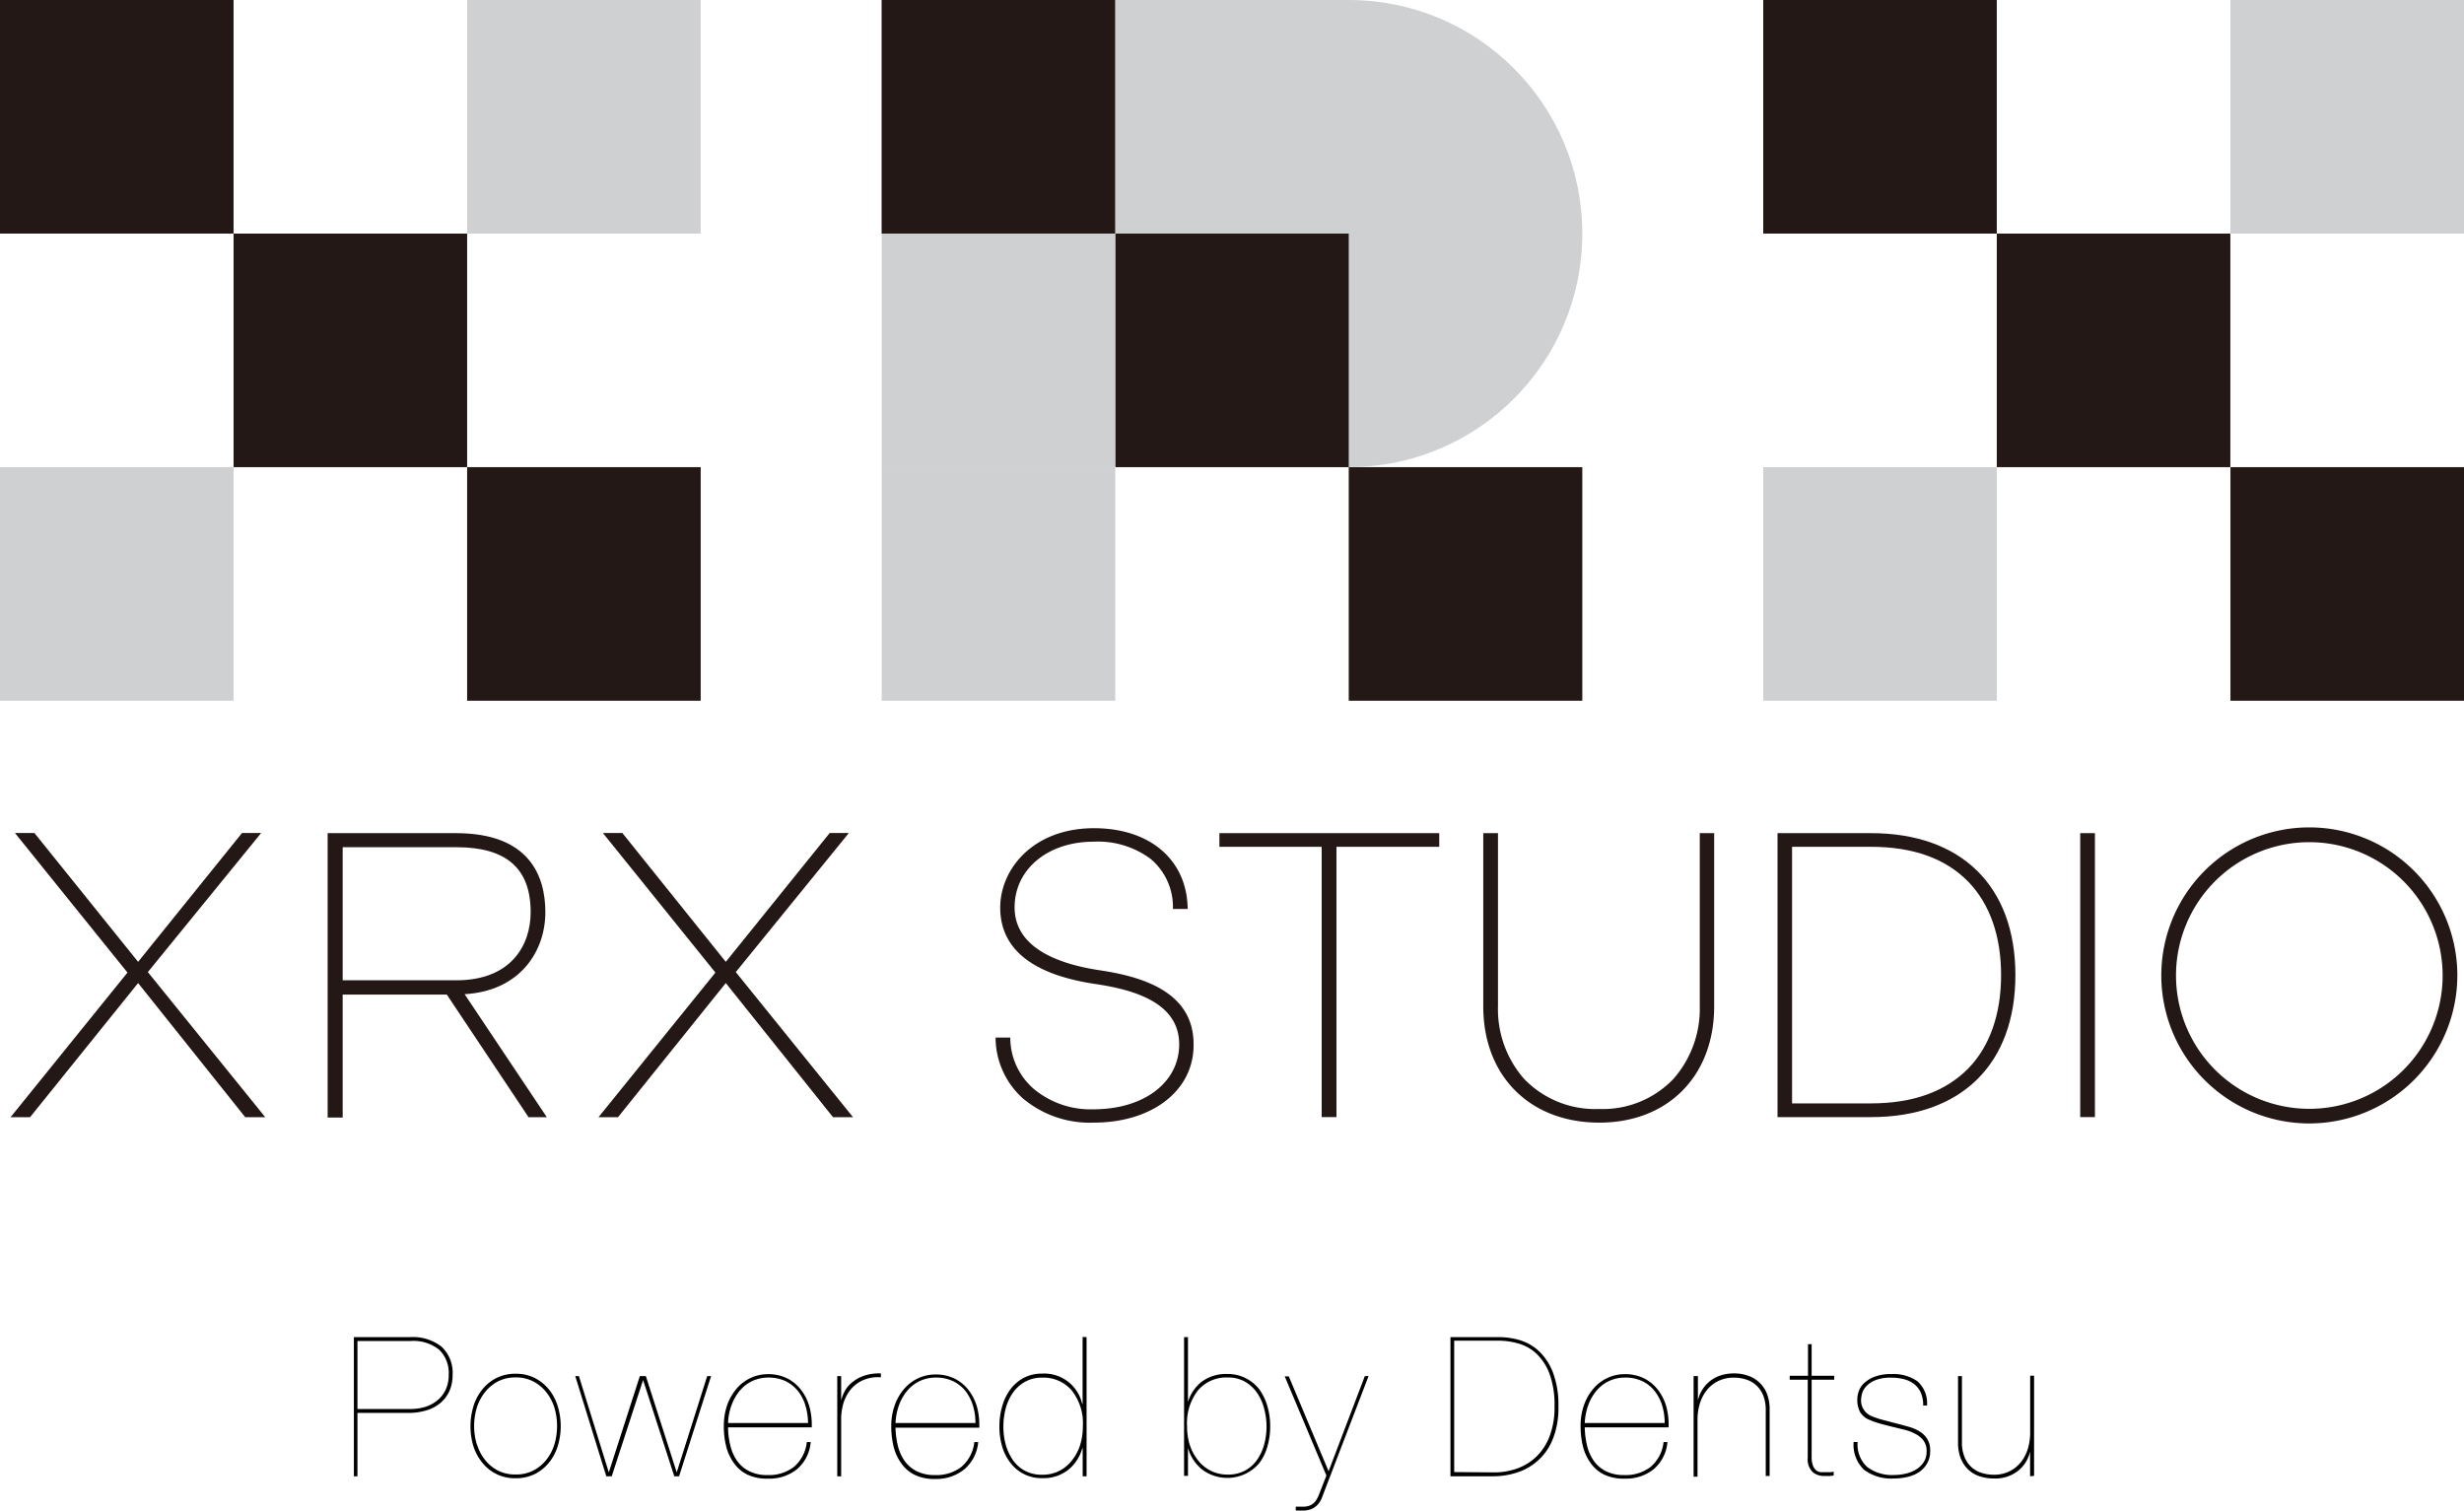 <svg xmlns="http://www.w3.org/2000/svg" viewBox="0 0 303.3 185.94"><defs><style>.cls-1{fill:#231815;}.cls-2{fill:#ced0d2;}.cls-3{fill:none;stroke:#000;stroke-miterlimit:10;}</style></defs><g id="要素"><path d="M43.56,181.71V164.58H50.5a5.76,5.76,0,0,1,3.84,1.17,4.39,4.39,0,0,1,1.37,3.51,4.7,4.7,0,0,1-.41,2,4.19,4.19,0,0,1-1.13,1.46,4.76,4.76,0,0,1-1.72.89,7.53,7.53,0,0,1-2.19.3H44v7.8Zm6.94-8.28a6.26,6.26,0,0,0,1.87-.27,4.54,4.54,0,0,0,1.5-.82,3.76,3.76,0,0,0,1-1.31,4.11,4.11,0,0,0,.36-1.77,4,4,0,0,0-1.16-3.12,5.09,5.09,0,0,0-3.56-1.08H44v8.37Z"/><path d="M58.27,173.11a6.16,6.16,0,0,1,1.07-2.05,5.26,5.26,0,0,1,1.74-1.43,5.12,5.12,0,0,1,2.4-.54,5.06,5.06,0,0,1,2.38.54,5.47,5.47,0,0,1,1.74,1.43,6.14,6.14,0,0,1,1.06,2.05,8.42,8.42,0,0,1,0,4.87A6.14,6.14,0,0,1,67.6,180a5.44,5.44,0,0,1-1.74,1.42,5.24,5.24,0,0,1-2.4.53A5.08,5.08,0,0,1,59.34,180,6.16,6.16,0,0,1,58.27,178a8.42,8.42,0,0,1,0-4.87Zm.45,4.69a5.65,5.65,0,0,0,1,1.91A4.85,4.85,0,0,0,61.28,181a4.72,4.72,0,0,0,2.2.49,4.6,4.6,0,0,0,2.17-.49,4.88,4.88,0,0,0,1.6-1.32,5.84,5.84,0,0,0,1-1.91,8,8,0,0,0,0-4.49,5.94,5.94,0,0,0-1-1.91,5,5,0,0,0-1.6-1.33,4.6,4.6,0,0,0-2.17-.5,4.72,4.72,0,0,0-2.2.5,5,5,0,0,0-1.59,1.33,5.74,5.74,0,0,0-1,1.91,7.8,7.8,0,0,0,0,4.49Z"/><path d="M87.53,169.38l-3.94,12.33H83l-3.84-11.85h0l-3.86,11.85h-.67l-3.82-12.33h.45l3.68,11.85h0l3.82-11.85h.74l3.8,11.85h0l3.75-11.85Z"/><path d="M89.92,178a5.29,5.29,0,0,0,.85,1.86,4,4,0,0,0,1.49,1.24,4.84,4.84,0,0,0,2.23.46,5.05,5.05,0,0,0,3.23-1,4.64,4.64,0,0,0,1.59-3.06h.48a4.89,4.89,0,0,1-1.7,3.35A5.42,5.42,0,0,1,94.54,182a5.6,5.6,0,0,1-2.46-.46,4.28,4.28,0,0,1-1.67-1.36,6,6,0,0,1-1-2.06,9.92,9.92,0,0,1-.31-2.56,7.74,7.74,0,0,1,.45-2.73,6.61,6.61,0,0,1,1.2-2,5.07,5.07,0,0,1,1.73-1.26,5,5,0,0,1,2-.43,5.22,5.22,0,0,1,2.48.55,4.93,4.93,0,0,1,1.7,1.46,6.15,6.15,0,0,1,1,2.09,8.65,8.65,0,0,1,.26,2.45H89.62A9.5,9.5,0,0,0,89.92,178Zm9.22-5a5.24,5.24,0,0,0-.92-1.79A4.5,4.5,0,0,0,96.7,170a4.9,4.9,0,0,0-2.12-.44,4.71,4.71,0,0,0-1.88.38,4.55,4.55,0,0,0-1.54,1.12,5.82,5.82,0,0,0-1.06,1.76,7,7,0,0,0-.48,2.33h9.84A7.26,7.26,0,0,0,99.14,173Z"/><path d="M103.06,181.71V169.38h.48v3h0a4.94,4.94,0,0,1,.53-1.3,3.61,3.61,0,0,1,1-1.07,4.47,4.47,0,0,1,1.43-.72,5.73,5.73,0,0,1,1.93-.24v.48a4.56,4.56,0,0,0-2.19.35,4.12,4.12,0,0,0-1.53,1.15,5,5,0,0,0-.89,1.69,6.9,6.9,0,0,0-.28,2v7Z"/><path d="M110.53,178a5.67,5.67,0,0,0,.85,1.86,4.1,4.1,0,0,0,1.49,1.24,4.87,4.87,0,0,0,2.23.46,5,5,0,0,0,3.23-1,4.61,4.61,0,0,0,1.6-3.06h.48a4.94,4.94,0,0,1-1.71,3.35,5.4,5.4,0,0,1-3.55,1.19,5.6,5.6,0,0,1-2.46-.46,4.35,4.35,0,0,1-1.67-1.36,6,6,0,0,1-1-2.06,10.38,10.38,0,0,1-.31-2.56,7.51,7.51,0,0,1,.46-2.73,6.24,6.24,0,0,1,1.2-2,5,5,0,0,1,1.73-1.26,4.88,4.88,0,0,1,2-.43,5.26,5.26,0,0,1,2.49.55,5,5,0,0,1,1.7,1.46,6.15,6.15,0,0,1,1,2.09,8.65,8.65,0,0,1,.25,2.45H110.23A10.58,10.58,0,0,0,110.53,178Zm9.23-5a5.62,5.62,0,0,0-.92-1.79,4.45,4.45,0,0,0-1.53-1.21,4.85,4.85,0,0,0-2.11-.44,4.71,4.71,0,0,0-1.88.38,4.46,4.46,0,0,0-1.54,1.12,5.84,5.84,0,0,0-1.07,1.76,7.59,7.59,0,0,0-.48,2.33h9.84A7.26,7.26,0,0,0,119.76,173Z"/><path d="M133.75,164.58v17.13h-.48v-3.45h-.05a5.15,5.15,0,0,1-1.76,2.68,4.92,4.92,0,0,1-3.18,1,4.76,4.76,0,0,1-3.85-1.82,6.05,6.05,0,0,1-1.05-2,8.77,8.77,0,0,1-.36-2.57,8.67,8.67,0,0,1,.35-2.47,6.44,6.44,0,0,1,1-2.07,5,5,0,0,1,1.64-1.41,4.74,4.74,0,0,1,2.26-.53,4.79,4.79,0,0,1,4.94,3.74h.05v-8.25Zm-1.85,6.54a4.57,4.57,0,0,0-3.62-1.55,4.17,4.17,0,0,0-2.16.54,4.62,4.62,0,0,0-1.49,1.39,6.18,6.18,0,0,0-.85,1.92,8.74,8.74,0,0,0-.27,2.15,8.36,8.36,0,0,0,.29,2.25,6.34,6.34,0,0,0,.89,1.91,4.27,4.27,0,0,0,1.49,1.31,4.4,4.4,0,0,0,2.1.48,4.51,4.51,0,0,0,2.12-.48,4.57,4.57,0,0,0,1.56-1.3,5.85,5.85,0,0,0,1-1.89,7.76,7.76,0,0,0,.33-2.28A6.46,6.46,0,0,0,131.9,171.12Z"/><path d="M146.16,172.83a5,5,0,0,1,1.7-2.71,5,5,0,0,1,3.24-1,4.74,4.74,0,0,1,2.26.53A4.85,4.85,0,0,1,155,171a6.44,6.44,0,0,1,1,2.07,8.67,8.67,0,0,1,.35,2.47,8.77,8.77,0,0,1-.36,2.57,6,6,0,0,1-1,2,5.16,5.16,0,0,1-7,.78,5.21,5.21,0,0,1-1.76-2.68h0v3.45h-.48V164.58h.48v8.25Zm.29,5a5.83,5.83,0,0,0,1,1.89,4.53,4.53,0,0,0,3.68,1.78,4.4,4.4,0,0,0,2.1-.48,4.27,4.27,0,0,0,1.49-1.31,6.11,6.11,0,0,0,.89-1.91,8.49,8.49,0,0,0,0-4.4,6,6,0,0,0-.85-1.92,4.55,4.55,0,0,0-1.47-1.39,4.17,4.17,0,0,0-2.18-.54,4.57,4.57,0,0,0-3.62,1.55,6.51,6.51,0,0,0-1.37,4.45A7.45,7.45,0,0,0,146.45,177.85Z"/><path d="M168.46,169.38l-5.69,14.83a2.8,2.8,0,0,1-.58,1,2.32,2.32,0,0,1-.74.52,2.89,2.89,0,0,1-.9.2c-.33,0-.68,0-1.05,0v-.48c.42,0,.78,0,1.07,0a2.18,2.18,0,0,0,.77-.19,1.75,1.75,0,0,0,.58-.48,3.75,3.75,0,0,0,.46-.88l.89-2.28-5.13-12.21h.5l4.9,11.68L168,169.38Z"/><path d="M184.54,164.58a9.08,9.08,0,0,1,2.58.39,6,6,0,0,1,2.35,1.37,7.17,7.17,0,0,1,1.7,2.63,11.32,11.32,0,0,1,.66,4.17,10.31,10.31,0,0,1-.67,3.94,7,7,0,0,1-4.37,4.15,9.42,9.42,0,0,1-3,.48h-5.25V164.58Zm-.63,16.65a8.28,8.28,0,0,0,2.87-.49,6.65,6.65,0,0,0,2.38-1.49,6.86,6.86,0,0,0,1.6-2.52,9.75,9.75,0,0,0,.59-3.59,11.19,11.19,0,0,0-.6-4,6.66,6.66,0,0,0-1.58-2.48,5.43,5.43,0,0,0-2.22-1.28,9,9,0,0,0-2.53-.36H179v16.17Z"/><path d="M195.37,178a5.47,5.47,0,0,0,.85,1.86,4.1,4.1,0,0,0,1.49,1.24,4.87,4.87,0,0,0,2.23.46,5,5,0,0,0,3.23-1,4.61,4.61,0,0,0,1.6-3.06h.48a4.94,4.94,0,0,1-1.71,3.35A5.4,5.4,0,0,1,200,182a5.6,5.6,0,0,1-2.46-.46,4.35,4.35,0,0,1-1.67-1.36,6,6,0,0,1-1-2.06,10.38,10.38,0,0,1-.31-2.56,7.51,7.51,0,0,1,.46-2.73,6.24,6.24,0,0,1,1.2-2,5,5,0,0,1,1.73-1.26,4.88,4.88,0,0,1,2-.43,5.26,5.26,0,0,1,2.49.55,5,5,0,0,1,1.7,1.46,6.15,6.15,0,0,1,1,2.09,8.65,8.65,0,0,1,.25,2.45H195.07A10.58,10.58,0,0,0,195.37,178Zm9.23-5a5.44,5.44,0,0,0-.93-1.79,4.32,4.32,0,0,0-1.52-1.21,4.85,4.85,0,0,0-2.11-.44,4.71,4.71,0,0,0-1.88.38,4.46,4.46,0,0,0-1.54,1.12,5.84,5.84,0,0,0-1.07,1.76,7.59,7.59,0,0,0-.48,2.33h9.84A7.26,7.26,0,0,0,204.6,173Z"/><path d="M209,169.38v3h0a4.18,4.18,0,0,1,2.78-3.08,5.12,5.12,0,0,1,1.66-.25,5,5,0,0,1,1.76.29,3.73,3.73,0,0,1,1.39.85,3.84,3.84,0,0,1,.92,1.39,5.35,5.35,0,0,1,.32,1.91v8.18h-.48V173.6a4.82,4.82,0,0,0-.31-1.84,3.38,3.38,0,0,0-.85-1.24,3.33,3.33,0,0,0-1.25-.72,4.62,4.62,0,0,0-1.5-.23,4.31,4.31,0,0,0-1.95.42,4.18,4.18,0,0,0-1.4,1.13,4.83,4.83,0,0,0-.85,1.64,6.7,6.7,0,0,0-.29,2v7h-.48V169.38Z"/><path d="M223,179.31a2.79,2.79,0,0,0,.16,1.08,1.35,1.35,0,0,0,.39.58,1.09,1.09,0,0,0,.53.23,5.49,5.49,0,0,0,.58,0h.65a1.46,1.46,0,0,0,.4-.06v.48l-.42.05-.75,0a2.14,2.14,0,0,1-1.43-.49,2.28,2.28,0,0,1-.59-1.81v-9.55H220.3v-.48h2.25v-3.89H223v3.89h2.78v.48H223Z"/><path d="M236.45,171.44a2.82,2.82,0,0,0-.82-1.07,3.37,3.37,0,0,0-1.26-.61,6.32,6.32,0,0,0-1.62-.19,5,5,0,0,0-2,.35,3,3,0,0,0-1.1.79,2.11,2.11,0,0,0-.46.87,4,4,0,0,0-.1.6,2.09,2.09,0,0,0,1.37,2.16,10.59,10.59,0,0,0,1.41.46l1.76.46c.48.12,1,.26,1.43.39a4.91,4.91,0,0,1,1.27.57,2.83,2.83,0,0,1,.91.91,2.69,2.69,0,0,1,.35,1.44,3,3,0,0,1-.39,1.58,3.29,3.29,0,0,1-1,1.06,4.41,4.41,0,0,1-1.44.59,7.18,7.18,0,0,1-1.59.18,5.59,5.59,0,0,1-3.73-1.08,4.23,4.23,0,0,1-1.27-3.41h.49a3.76,3.76,0,0,0,1.16,3.06,5.07,5.07,0,0,0,3.35,1,6,6,0,0,0,1.38-.16,4.12,4.12,0,0,0,1.28-.5,3,3,0,0,0,.95-.9,2.34,2.34,0,0,0,.37-1.34,2.13,2.13,0,0,0-.37-1.32,2.86,2.86,0,0,0-1-.83,5.58,5.58,0,0,0-1.36-.52l-1.56-.38c-.59-.15-1.11-.28-1.56-.41a9.24,9.24,0,0,1-1.2-.43,2.43,2.43,0,0,1-1.13-.94,3.2,3.2,0,0,1-.35-1.61,3,3,0,0,1,.21-1.05,2.56,2.56,0,0,1,.72-1,4,4,0,0,1,1.3-.74,5.51,5.51,0,0,1,1.94-.29A5.18,5.18,0,0,1,236,170a3.59,3.59,0,0,1,1.2,3h-.47A3.91,3.91,0,0,0,236.45,171.44Z"/><path d="M249.89,181.71v-3.05h0a4.22,4.22,0,0,1-1.48,2.38,4.53,4.53,0,0,1-3,.94,5.46,5.46,0,0,1-1.76-.28,3.69,3.69,0,0,1-1.4-.84,4,4,0,0,1-.91-1.39,5.35,5.35,0,0,1-.32-1.91v-8.18h.48v8.11a4.73,4.73,0,0,0,.31,1.83,3.42,3.42,0,0,0,.85,1.25,3.33,3.33,0,0,0,1.25.72,4.91,4.91,0,0,0,1.5.23,4.29,4.29,0,0,0,1.94-.42,4.22,4.22,0,0,0,1.41-1.13,5,5,0,0,0,.85-1.64,6.75,6.75,0,0,0,.29-2v-7h.48v12.33Z"/><path class="cls-1" d="M32.65,137.51H30.19l-.06-.07L17,121,3.7,137.51H1.3l.26-.32,14.13-17.48L1.84,102.53h2.4l.06.08L17,118.39l12.79-15.86h2.35l-.26.33L18.2,119.65Z"/><path class="cls-1" d="M67.31,137.51H65l0-.09-10-15H42.18v15.13H40.33v-35h15.8c9.07,0,11,5.3,11,9.74,0,4.75-3.08,9.69-9.94,10.08ZM42.18,120.66h14c6.74,0,9.14-4.33,9.14-8.38,0-5.4-3-8-9.14-8h-14Z"/><path class="cls-1" d="M134.61,138.18a12.77,12.77,0,0,1-8.72-3,10.09,10.09,0,0,1-3.34-7.28v-.19h1.81v.18a8.36,8.36,0,0,0,2.82,6.08,10.9,10.9,0,0,0,7.42,2.57c6.22,0,10.55-3.31,10.55-8,0-5.28-5.91-6.77-10.36-7.43-7.74-1.16-11.67-4.32-11.67-9.4,0-4.73,4.05-9.77,11.54-9.77,6.84,0,11.37,3.83,11.53,9.75v.19h-1.81v-.18a7.69,7.69,0,0,0-2.77-6,10.86,10.86,0,0,0-7-2.1c-5.64,0-9.72,3.4-9.72,8.08,0,5.11,5.63,7,10.37,7.73,5,.74,11.66,2.5,11.66,9.1C147,134.18,141.89,138.18,134.61,138.18Z"/><path class="cls-1" d="M164.51,137.5h-1.82V104.23H150.1v-1.68h27.06v1.68H164.51Z"/><path class="cls-1" d="M196.86,138.18c-8.54,0-14.28-5.74-14.28-14.3V102.55h1.81v21.33a13,13,0,0,0,3.21,8.91,12.15,12.15,0,0,0,9.26,3.71,12,12,0,0,0,9.17-3.75,13.07,13.07,0,0,0,3.2-8.87V102.55H211v21.33C211,132.44,205.31,138.18,196.86,138.18Z"/><path class="cls-1" d="M230.32,137.5H218.8V102.55h11.52c11.12,0,17.76,6.53,17.76,17.47S241.44,137.5,230.32,137.5Zm-9.73-1.69h9.73c5.16,0,9.19-1.46,12-4.34,2.62-2.71,4-6.67,4-11.45s-1.38-8.73-4-11.45c-2.78-2.88-6.81-4.34-12-4.34h-9.73Z"/><path class="cls-1" d="M257.87,137.5h-1.81V102.55h1.81Z"/><path class="cls-1" d="M284.26,138.28a18.22,18.22,0,1,1,18.22-18.22A18.24,18.24,0,0,1,284.26,138.28Zm0-34.62a16.41,16.41,0,1,0,16.41,16.4A16.42,16.42,0,0,0,284.26,103.66Z"/><path class="cls-1" d="M105,137.51h-2.46l-.06-.07L89.34,121,76.07,137.51h-2.4l.26-.32,14.13-17.48L74.21,102.53h2.4l.06.08,12.67,15.78,12.79-15.86h2.35l-.26.33L90.57,119.65Z"/><rect class="cls-2" x="217.05" y="57.5" width="28.75" height="28.75" transform="translate(462.84 143.75) rotate(180)"/><rect class="cls-1" x="217.05" width="28.75" height="28.75" transform="translate(462.84 28.75) rotate(180)"/><rect class="cls-1" x="245.8" y="28.75" width="28.75" height="28.75" transform="translate(520.34 86.25) rotate(180)"/><rect class="cls-2" x="274.55" width="28.75" height="28.75" transform="translate(577.85 28.75) rotate(180)"/><rect class="cls-1" x="274.55" y="57.5" width="28.75" height="28.75" transform="translate(577.85 143.75) rotate(180)"/><rect class="cls-2" x="108.52" y="57.5" width="28.75" height="28.75" transform="translate(245.8 143.75) rotate(180)"/><rect class="cls-1" x="166.02" y="57.5" width="28.75" height="28.75"/><rect class="cls-2" x="137.27" width="28.75" height="28.75"/><circle class="cls-2" cx="166.02" cy="28.75" r="28.75"/><rect class="cls-1" x="137.27" y="28.75" width="28.75" height="28.75"/><rect class="cls-2" x="108.52" y="28.75" width="28.75" height="28.75" transform="translate(245.8 86.25) rotate(180)"/><rect class="cls-1" x="108.52" width="28.75" height="28.75"/><rect class="cls-2" y="57.5" width="28.75" height="28.75" transform="translate(28.75 143.75) rotate(180)"/><rect class="cls-1" width="28.75" height="28.75" transform="translate(28.75 28.75) rotate(180)"/><rect class="cls-1" x="28.75" y="28.75" width="28.75" height="28.75" transform="translate(86.25 86.25) rotate(180)"/><rect class="cls-2" x="57.5" width="28.75" height="28.75" transform="translate(143.75 28.75) rotate(180)"/><rect class="cls-1" x="57.5" y="57.5" width="28.75" height="28.75" transform="translate(143.75 143.75) rotate(180)"/></g><g id="枠"><rect class="cls-3" x="-393.19" y="-8509.71" width="1920" height="10469.61"/></g></svg>
